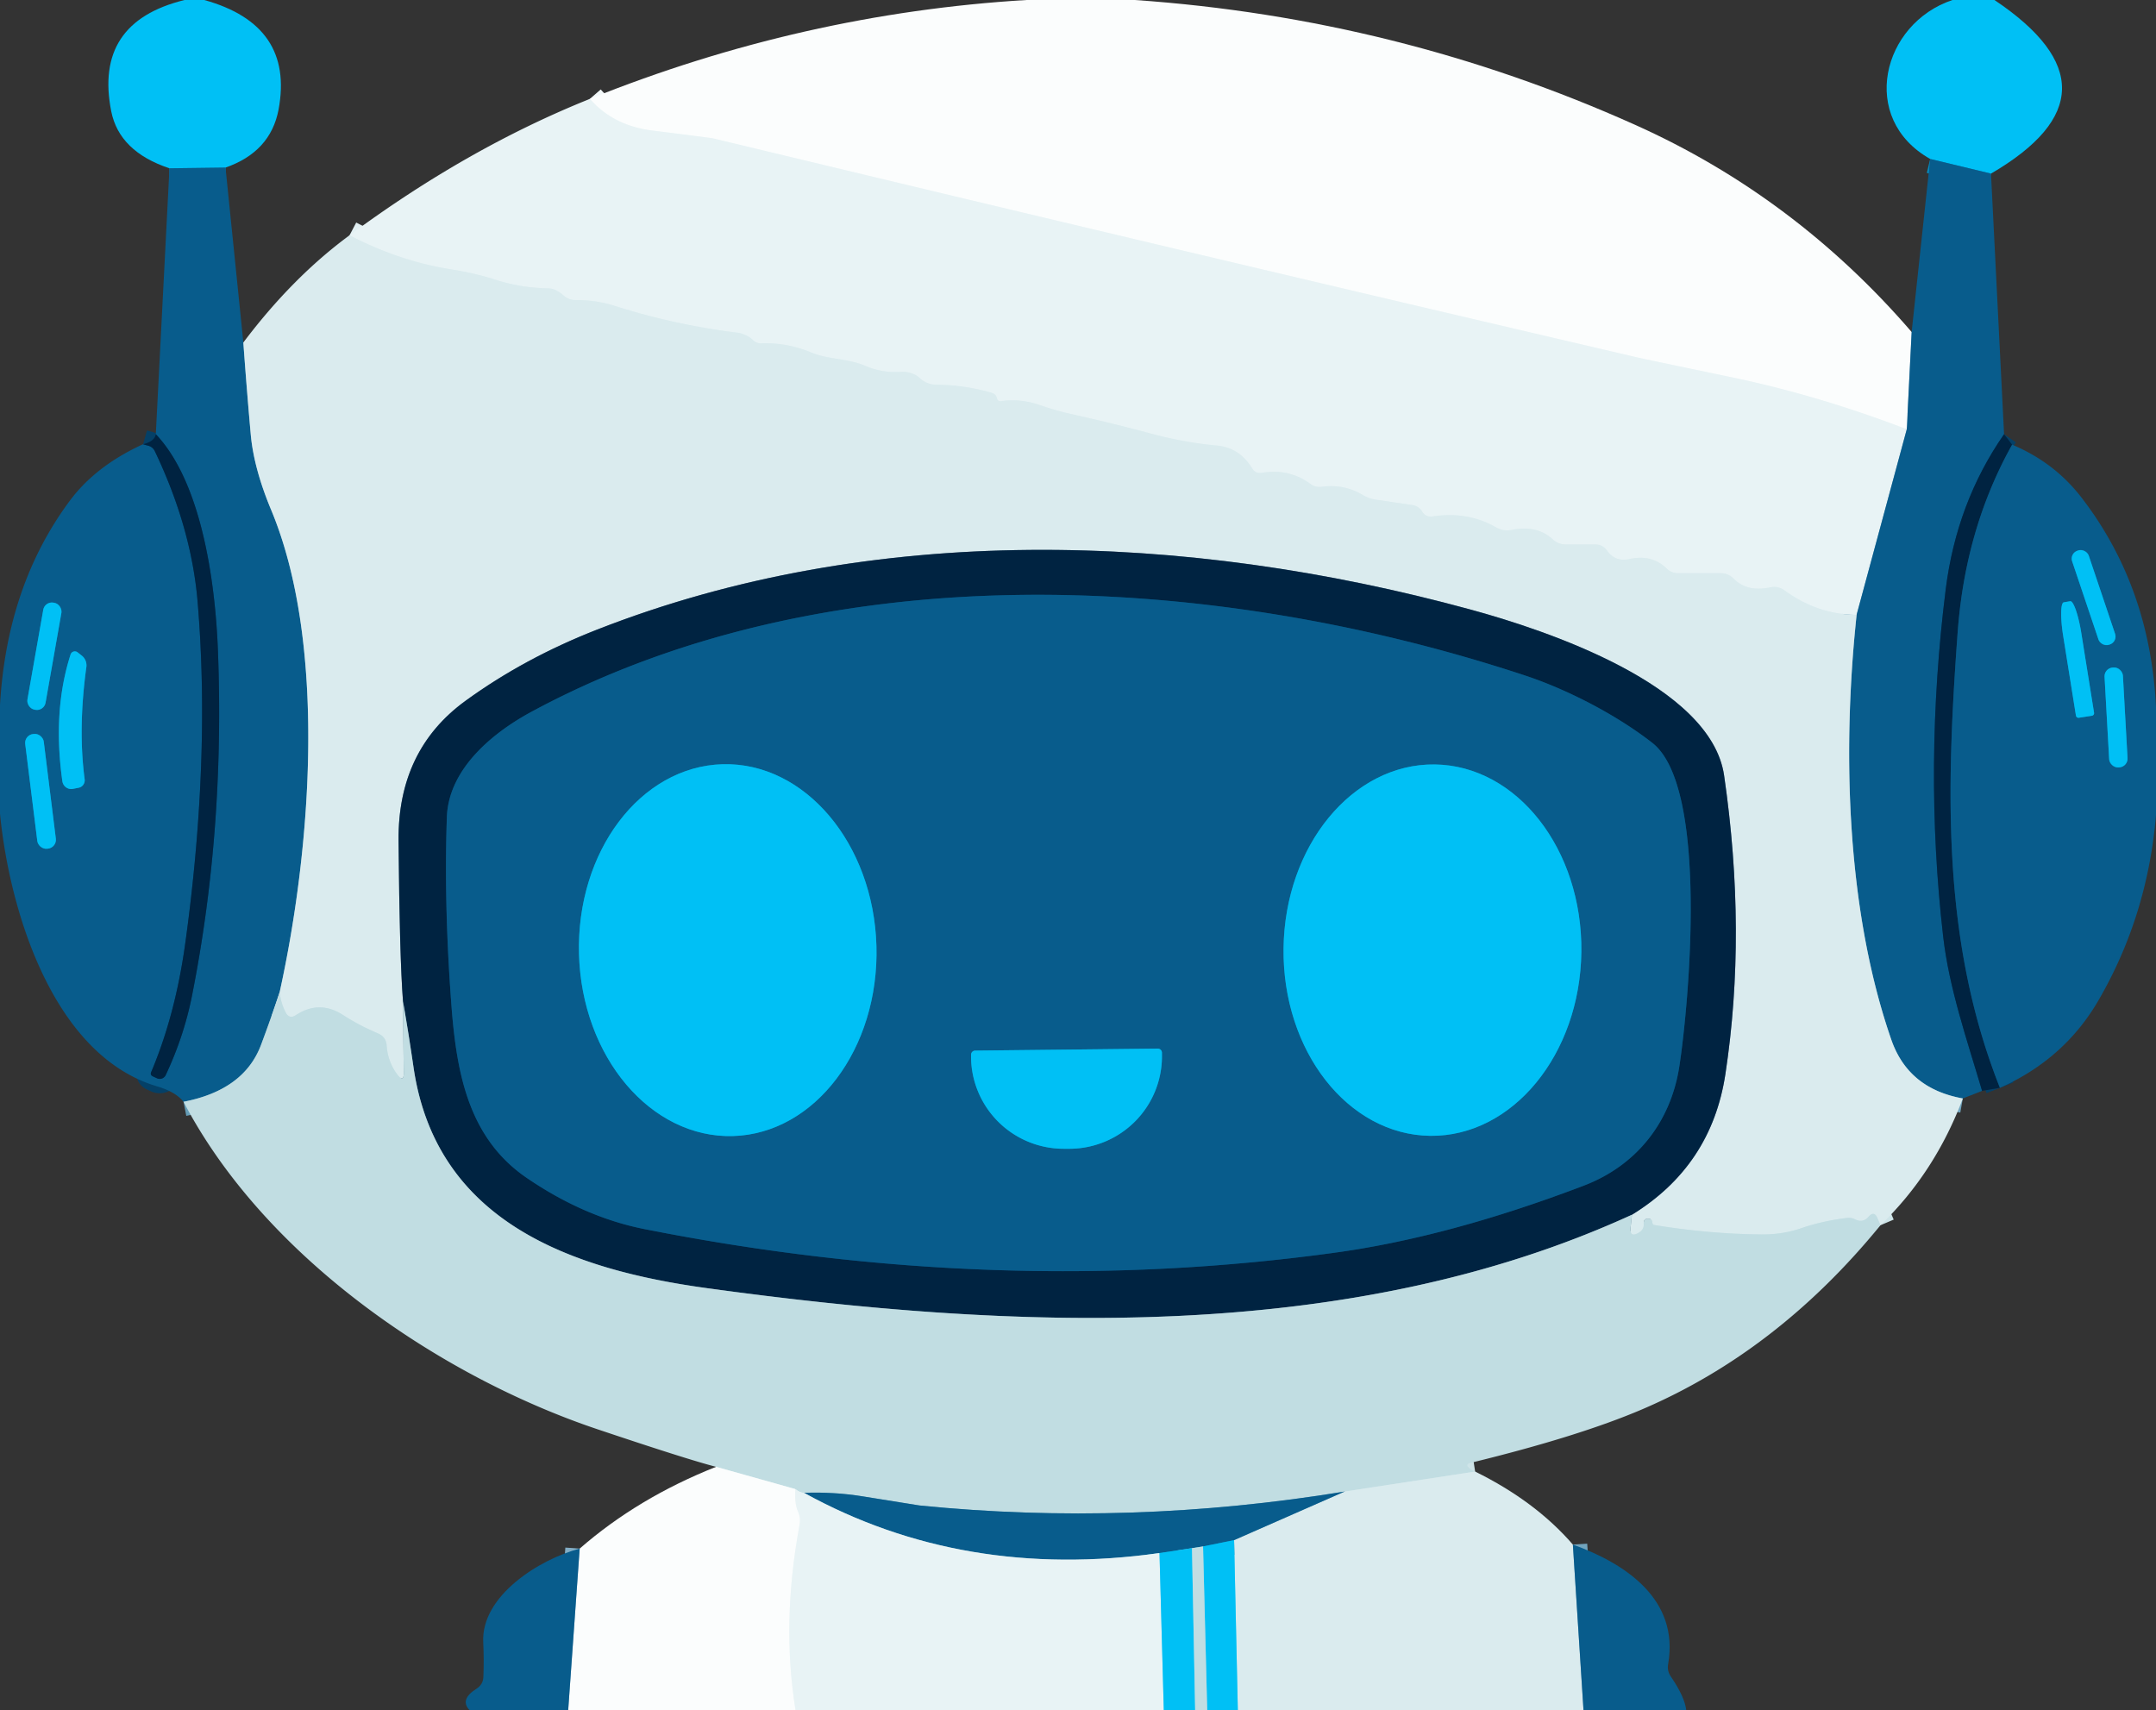 <?xml version="1.0" encoding="UTF-8" standalone="no"?>
<svg xmlns="http://www.w3.org/2000/svg" version="1.2" baseProfile="tiny" viewBox="0.00 0.00 150.00 119.00">
<rect x="0.00" y="0.00" width="150.00" height="119.00" fill="#333333" stroke="none"/>
<g stroke-width="2.00" fill="none" stroke-linecap="butt">
<path stroke="#048ec1" vector-effect="non-scaling-stroke" d="
  M 15.69 11.66
  L 11.79 11.71"
/>
<path stroke="#82adc5" vector-effect="non-scaling-stroke" d="
  M 133.00 23.10
  L 132.66 29.87"
/>
<path stroke="#f2f8f9" vector-effect="non-scaling-stroke" d="
  M 132.66 29.87
  Q 126.52 27.51 120.47 26.25
  Q 114.10 24.92 114.04 24.90
  Q 81.80 17.38 49.61 9.63
  Q 49.51 9.60 45.35 9.08
  Q 42.65 8.73 41.04 6.88"
/>
<path stroke="#048ec1" vector-effect="non-scaling-stroke" d="
  M 138.52 12.08
  L 134.29 11.06"
/>
<path stroke="#78a8c1" vector-effect="non-scaling-stroke" d="
  M 132.66 29.87
  L 129.17 42.78"
/>
<path stroke="#e1eff2" vector-effect="non-scaling-stroke" d="
  M 129.17 42.78
  Q 126.46 42.76 124.16 41.08
  Q 123.70 40.75 123.14 40.87
  Q 121.55 41.21 120.60 40.25
  Q 120.23 39.88 119.70 39.88
  L 116.75 39.88
  Q 116.28 39.88 115.95 39.55
  Q 114.91 38.55 113.37 38.90
  Q 112.38 39.12 111.80 38.30
  Q 111.49 37.88 110.97 37.88
  L 108.93 37.88
  Q 108.41 37.88 108.03 37.53
  Q 106.95 36.52 105.19 36.87
  Q 104.60 36.99 104.08 36.69
  Q 102.13 35.57 99.69 35.93
  Q 99.20 36.01 98.94 35.59
  Q 98.70 35.20 98.25 35.14
  L 95.75 34.77
  Q 95.25 34.70 94.83 34.45
  Q 93.52 33.66 91.96 33.87
  Q 91.52 33.93 91.17 33.67
  Q 89.68 32.58 87.79 32.90
  Q 87.36 32.97 87.13 32.61
  C 86.54 31.66 85.79 31.11 84.64 31.00
  Q 82.34 30.78 80.08 30.17
  Q 77.24 29.41 74.62 28.83
  Q 73.49 28.58 72.39 28.20
  Q 71.03 27.72 69.66 27.91
  Q 69.42 27.95 69.36 27.71
  Q 69.29 27.42 68.99 27.33
  Q 67.08 26.78 65.13 26.77
  A 1.72 1.70 67.4 0 1 63.96 26.28
  C 63.69 26.02 63.16 25.85 62.79 25.87
  Q 61.42 25.98 60.21 25.46
  C 58.95 24.92 57.65 25.03 56.45 24.53
  Q 54.74 23.82 52.96 23.89
  A 0.81 0.79 67.3 0 1 52.35 23.63
  C 52.13 23.40 51.62 23.18 51.31 23.15
  Q 46.95 22.61 42.79 21.29
  Q 41.47 20.87 40.08 20.88
  Q 39.58 20.89 39.21 20.56
  Q 39.03 20.40 38.83 20.28
  Q 38.49 20.06 38.08 20.06
  Q 36.18 20.02 34.46 19.46
  Q 33.04 19.00 31.31 18.73
  Q 27.73 18.15 24.32 16.37"
/>
<path stroke="#044067" vector-effect="non-scaling-stroke" d="
  M 139.43 30.21
  Q 136.13 34.96 135.37 41.00
  Q 133.83 53.31 135.19 65.14
  C 135.60 68.75 136.85 72.35 137.90 75.90"
/>
<path stroke="#71a4bd" vector-effect="non-scaling-stroke" d="
  M 136.56 76.43
  Q 132.76 75.75 131.58 72.33
  C 128.44 63.27 128.17 52.17 129.17 42.78"
/>
<path stroke="#71a4bd" vector-effect="non-scaling-stroke" d="
  M 16.93 23.83
  Q 17.16 27.03 17.45 30.27
  Q 17.67 32.62 18.87 35.49
  C 22.73 44.76 21.68 58.94 19.46 69.02"
/>
<path stroke="#659db7" vector-effect="non-scaling-stroke" d="
  M 19.46 69.02
  Q 18.85 70.87 18.15 72.73
  Q 16.96 75.85 12.77 76.66"
/>
<path stroke="#044067" vector-effect="non-scaling-stroke" d="
  M 9.95 30.91
  Q 10.12 30.96 10.31 31.01
  Q 10.64 31.10 10.78 31.41
  Q 13.32 36.74 13.75 41.89
  C 14.39 49.46 14.01 57.54 12.89 65.63
  Q 12.20 70.62 10.52 74.59
  Q 10.43 74.79 10.63 74.89
  L 10.91 75.02
  A 0.46 0.46 0.0 0 0 11.53 74.80
  Q 12.80 72.10 13.36 69.27
  Q 15.65 57.72 15.16 45.21
  C 14.97 40.42 14.01 33.55 10.84 30.21"
/>
<path stroke="#048ec1" vector-effect="non-scaling-stroke" d="
  M 4.271 42.649
  A 0.61 0.61 0.0 0 0 3.776 41.943
  L 3.717 41.932
  A 0.61 0.61 0.0 0 0 3.01 42.427
  L 1.909 48.671
  A 0.61 0.61 0.0 0 0 2.404 49.377
  L 2.463 49.388
  A 0.61 0.61 0.0 0 0 3.17 48.893
  L 4.271 42.649"
/>
<path stroke="#048ec1" vector-effect="non-scaling-stroke" d="
  M 5.07 54.89
  L 5.47 54.81
  A 0.53 0.52 81.2 0 0 5.89 54.23
  Q 5.42 50.68 6.01 46.40
  A 0.87 0.86 -67.8 0 0 5.68 45.61
  L 5.40 45.39
  A 0.31 0.31 0.0 0 0 4.91 45.54
  Q 3.65 49.46 4.34 54.36
  A 0.63 0.62 80.8 0 0 5.07 54.89"
/>
<path stroke="#048ec1" vector-effect="non-scaling-stroke" d="
  M 3.045 51.606
  A 0.62 0.62 0.0 0 0 2.353 51.067
  L 2.293 51.075
  A 0.62 0.62 0.0 0 0 1.755 51.766
  L 2.595 58.514
  A 0.62 0.62 0.0 0 0 3.287 59.053
  L 3.347 59.045
  A 0.62 0.62 0.0 0 0 3.885 58.354
  L 3.045 51.606"
/>
<path stroke="#cee4e8" vector-effect="non-scaling-stroke" d="
  M 130.83 85.25
  L 130.63 84.78
  Q 130.40 84.20 129.99 84.67
  Q 129.61 85.11 129.06 84.84
  A 0.93 0.93 0.0 0 0 128.53 84.74
  Q 126.79 84.95 125.34 85.45
  Q 124.01 85.91 122.53 85.89
  Q 118.95 85.86 115.12 85.24
  Q 114.97 85.22 114.96 85.06
  Q 114.95 84.83 114.72 84.80
  Q 114.34 84.76 114.36 85.14
  Q 114.39 85.53 114.06 85.74
  Q 113.35 86.19 113.45 85.36
  L 113.54 84.52"
/>
<path stroke="#6d8798" vector-effect="non-scaling-stroke" d="
  M 113.54 84.52
  Q 119.07 81.12 120.04 74.74
  Q 121.54 64.87 119.95 53.95
  C 119.03 47.65 107.52 43.83 102.30 42.41
  C 82.48 37.00 60.71 36.29 41.51 43.82
  Q 36.46 45.80 32.39 48.76
  Q 27.67 52.19 27.73 58.49
  Q 27.80 66.62 28.04 69.68"
/>
<path stroke="#cee4e8" vector-effect="non-scaling-stroke" d="
  M 28.04 69.68
  L 28.09 74.65
  Q 28.10 75.34 27.67 74.80
  Q 26.98 73.90 26.90 72.74
  Q 26.86 72.15 26.31 71.91
  Q 25.77 71.67 25.27 71.43
  Q 24.53 71.05 23.86 70.62
  Q 22.22 69.56 20.59 70.63
  Q 20.13 70.93 19.88 70.45
  Q 19.54 69.81 19.46 69.02"
/>
<path stroke="#044067" vector-effect="non-scaling-stroke" d="
  M 139.99 30.94
  Q 136.73 36.77 136.20 44.00
  C 135.39 55.04 135.11 65.52 139.14 75.69"
/>
<path stroke="#048ec1" vector-effect="non-scaling-stroke" d="
  M 145.323 38.665
  A 0.58 0.58 0.0 0 0 144.588 38.301
  L 144.531 38.32
  A 0.58 0.58 0.0 0 0 144.166 39.054
  L 145.997 44.495
  A 0.58 0.58 0.0 0 0 146.732 44.859
  L 146.789 44.84
  A 0.58 0.58 0.0 0 0 147.154 44.105
  L 145.323 38.665"
/>
<path stroke="#048ec1" vector-effect="non-scaling-stroke" d="
  M 144.64 49.94
  L 145.54 49.80
  A 0.18 0.18 0.0 0 0 145.69 49.59
  L 144.80 44.03
  A 2.29 0.41 80.9 0 0 144.04 41.83
  L 143.58 41.91
  A 2.29 0.41 80.9 0 0 143.54 44.23
  L 144.43 49.79
  A 0.18 0.18 0.0 0 0 144.64 49.94"
/>
<path stroke="#048ec1" vector-effect="non-scaling-stroke" d="
  M 147.699 47.019
  A 0.61 0.61 0.0 0 0 147.056 46.444
  L 146.996 46.447
  A 0.61 0.61 0.0 0 0 146.421 47.09
  L 146.741 52.821
  A 0.61 0.61 0.0 0 0 147.384 53.396
  L 147.444 53.393
  A 0.61 0.61 0.0 0 0 148.019 52.75
  L 147.699 47.019"
/>
<path stroke="#618092" vector-effect="non-scaling-stroke" d="
  M 113.54 84.52
  C 93.74 93.59 70.34 92.54 49.19 89.63
  C 39.79 88.34 30.34 85.04 28.77 74.26
  Q 28.44 71.97 28.04 69.68"
/>
<path stroke="#044067" vector-effect="non-scaling-stroke" d="
  M 106.10 47.00
  C 84.19 39.76 57.52 38.45 37.00 49.51
  C 34.25 50.99 31.22 53.50 31.09 56.84
  Q 30.88 62.82 31.39 69.73
  C 31.74 74.52 32.53 79.15 36.65 81.96
  Q 40.65 84.69 44.84 85.52
  Q 69.36 90.38 92.80 87.17
  Q 100.75 86.09 110.18 82.50
  C 113.90 81.08 116.25 78.04 116.84 74.18
  C 117.49 69.95 118.91 54.78 114.96 51.69
  C 112.49 49.76 109.09 47.99 106.10 47.00"
/>
<path stroke="#048ec1" vector-effect="non-scaling-stroke" d="
  M 50.991 79.045
  A 12.94 10.35 88.4 0 0 60.976 65.821
  A 12.94 10.35 88.4 0 0 50.269 53.175
  A 12.94 10.35 88.4 0 0 40.284 66.399
  A 12.94 10.35 88.4 0 0 50.991 79.045"
/>
<path stroke="#048ec1" vector-effect="non-scaling-stroke" d="
  M 99.502 79.029
  A 12.92 10.36 90.7 0 0 110.019 66.237
  A 12.92 10.36 90.7 0 0 99.818 53.191
  A 12.92 10.36 90.7 0 0 89.301 65.983
  A 12.92 10.36 90.7 0 0 99.502 79.029"
/>
<path stroke="#048ec1" vector-effect="non-scaling-stroke" d="
  M 80.54 72.96
  L 67.84 73.10
  A 0.29 0.29 0.0 0 0 67.56 73.39
  L 67.56 73.57
  A 6.45 6.43 -0.6 0 0 74.08 79.93
  L 74.46 79.93
  A 6.45 6.43 -0.6 0 0 80.84 73.43
  L 80.84 73.25
  A 0.29 0.29 0.0 0 0 80.54 72.96"
/>
<path stroke="#cee4e8" vector-effect="non-scaling-stroke" d="
  M 102.63 102.39
  L 93.55 103.78"
/>
<path stroke="#659db7" vector-effect="non-scaling-stroke" d="
  M 93.55 103.78
  Q 78.64 106.22 63.98 104.75
  Q 63.89 104.74 60.05 104.12
  Q 58.01 103.79 55.94 103.87"
/>
<path stroke="#d5e8ec" vector-effect="non-scaling-stroke" d="
  M 55.94 103.87
  Q 55.64 103.87 55.34 103.61"
/>
<path stroke="#deedf0" vector-effect="non-scaling-stroke" d="
  M 55.34 103.61
  L 49.82 102.06"
/>
<path stroke="#f2f8f9" vector-effect="non-scaling-stroke" d="
  M 55.34 103.61
  Q 55.27 104.62 55.52 105.17
  Q 55.72 105.61 55.63 106.09
  Q 54.36 112.90 55.35 119.00"
/>
<path stroke="#82adc5" vector-effect="non-scaling-stroke" d="
  M 39.53 119.00
  L 40.33 107.75"
/>
<path stroke="#71a4bd" vector-effect="non-scaling-stroke" d="
  M 109.43 107.47
  L 110.17 119.00"
/>
<path stroke="#6dd6f2" vector-effect="non-scaling-stroke" d="
  M 86.12 119.00
  L 85.86 107.16"
/>
<path stroke="#71a4bd" vector-effect="non-scaling-stroke" d="
  M 85.86 107.16
  L 93.55 103.78"
/>
<path stroke="#048ec1" vector-effect="non-scaling-stroke" d="
  M 85.86 107.16
  L 83.70 107.60"
/>
<path stroke="#659db7" vector-effect="non-scaling-stroke" d="
  M 83.70 107.60
  Q 83.31 107.66 82.93 107.72"
/>
<path stroke="#048ec1" vector-effect="non-scaling-stroke" d="
  M 82.93 107.72
  L 80.67 108.06"
/>
<path stroke="#78a8c1" vector-effect="non-scaling-stroke" d="
  M 80.67 108.06
  Q 67.02 109.98 55.94 103.87"
/>
<path stroke="#74daf5" vector-effect="non-scaling-stroke" d="
  M 80.67 108.06
  L 80.97 119.00"
/>
<path stroke="#61cfec" vector-effect="non-scaling-stroke" d="
  M 83.99 119.00
  L 83.70 107.60"
/>
<path stroke="#61cfec" vector-effect="non-scaling-stroke" d="
  M 82.93 107.72
  L 83.15 119.00"
/>
</g>
<path fill="#00c0f5" d="
  M 12.84 0.00
  L 14.21 0.00
  Q 20.48 1.74 19.38 7.63
  Q 18.82 10.57 15.69 11.66
  L 11.79 11.71
  Q 8.30 10.55 7.74 7.75
  Q 6.51 1.55 12.84 0.00
  Z"
/>
<path fill="#fbfdfd" d="
  M 71.41 0.00
  L 78.96 0.00
  Q 97.24 1.27 113.77 8.69
  Q 124.87 13.67 133.00 23.10
  L 132.66 29.87
  Q 126.52 27.51 120.47 26.25
  Q 114.10 24.92 114.04 24.90
  Q 81.80 17.38 49.61 9.63
  Q 49.51 9.60 45.35 9.08
  Q 42.65 8.73 41.04 6.88
  Q 55.82 0.94 71.41 0.00
  Z"
/>
<path fill="#00c0f5" d="
  M 135.84 0.00
  L 138.76 0.00
  Q 148.28 6.38 138.52 12.08
  L 134.29 11.06
  C 129.30 8.25 130.93 1.64 135.84 0.00
  Z"
/>
<path fill="#e8f3f5" d="
  M 41.04 6.88
  Q 42.65 8.73 45.35 9.08
  Q 49.51 9.60 49.61 9.63
  Q 81.80 17.38 114.04 24.90
  Q 114.10 24.92 120.47 26.25
  Q 126.52 27.51 132.66 29.87
  L 129.17 42.78
  Q 126.46 42.76 124.16 41.08
  Q 123.70 40.75 123.14 40.87
  Q 121.55 41.21 120.60 40.25
  Q 120.23 39.88 119.70 39.88
  L 116.75 39.88
  Q 116.28 39.88 115.95 39.55
  Q 114.91 38.55 113.37 38.90
  Q 112.38 39.12 111.80 38.30
  Q 111.49 37.88 110.97 37.88
  L 108.93 37.88
  Q 108.41 37.88 108.03 37.53
  Q 106.95 36.52 105.19 36.87
  Q 104.60 36.99 104.08 36.69
  Q 102.13 35.57 99.69 35.93
  Q 99.20 36.01 98.94 35.59
  Q 98.70 35.20 98.25 35.14
  L 95.75 34.77
  Q 95.25 34.70 94.83 34.45
  Q 93.52 33.66 91.96 33.87
  Q 91.52 33.93 91.17 33.67
  Q 89.68 32.58 87.79 32.90
  Q 87.36 32.97 87.13 32.61
  C 86.54 31.66 85.79 31.11 84.64 31.00
  Q 82.34 30.78 80.08 30.17
  Q 77.24 29.41 74.62 28.83
  Q 73.49 28.58 72.39 28.20
  Q 71.03 27.72 69.66 27.91
  Q 69.42 27.95 69.36 27.71
  Q 69.29 27.42 68.99 27.33
  Q 67.08 26.78 65.13 26.77
  A 1.72 1.70 67.4 0 1 63.96 26.28
  C 63.69 26.02 63.16 25.85 62.79 25.87
  Q 61.42 25.98 60.21 25.46
  C 58.95 24.92 57.65 25.03 56.45 24.53
  Q 54.74 23.82 52.96 23.89
  A 0.81 0.79 67.3 0 1 52.35 23.63
  C 52.13 23.40 51.62 23.18 51.31 23.15
  Q 46.95 22.61 42.79 21.29
  Q 41.47 20.87 40.08 20.88
  Q 39.58 20.89 39.21 20.56
  Q 39.03 20.40 38.83 20.28
  Q 38.49 20.06 38.08 20.06
  Q 36.18 20.02 34.46 19.46
  Q 33.04 19.00 31.31 18.73
  Q 27.73 18.15 24.32 16.37
  Q 32.54 10.29 41.04 6.88
  Z"
/>
<path fill="#085c8c" d="
  M 134.29 11.06
  L 138.52 12.08
  L 139.43 30.21
  Q 136.13 34.96 135.37 41.00
  Q 133.83 53.31 135.19 65.14
  C 135.60 68.75 136.85 72.35 137.90 75.90
  L 136.56 76.43
  Q 132.76 75.75 131.58 72.33
  C 128.44 63.27 128.17 52.17 129.17 42.78
  L 132.66 29.87
  L 133.00 23.10
  L 134.29 11.06
  Z"
/>
<path fill="#085c8c" d="
  M 11.79 11.71
  L 15.69 11.66
  L 16.93 23.83
  Q 17.16 27.03 17.45 30.27
  Q 17.67 32.62 18.87 35.49
  C 22.73 44.76 21.68 58.94 19.46 69.02
  Q 18.85 70.87 18.15 72.73
  Q 16.96 75.85 12.77 76.66
  Q 12.21 75.97 10.97 75.60
  C 3.63 73.45 0.64 63.22 0.00 56.61
  L 0.00 49.05
  Q 0.48 40.74 4.85 34.85
  Q 6.65 32.42 9.95 30.91
  Q 10.12 30.96 10.31 31.01
  Q 10.64 31.10 10.78 31.41
  Q 13.32 36.74 13.75 41.89
  C 14.39 49.46 14.01 57.54 12.89 65.63
  Q 12.20 70.62 10.52 74.59
  Q 10.43 74.79 10.63 74.89
  L 10.91 75.02
  A 0.46 0.46 0.0 0 0 11.53 74.80
  Q 12.80 72.10 13.36 69.27
  Q 15.65 57.72 15.16 45.21
  C 14.97 40.42 14.01 33.55 10.84 30.21
  L 11.79 11.71
  Z
  M 4.271 42.649
  A 0.61 0.61 0.0 0 0 3.776 41.943
  L 3.717 41.932
  A 0.61 0.61 0.0 0 0 3.01 42.427
  L 1.909 48.671
  A 0.61 0.61 0.0 0 0 2.404 49.377
  L 2.463 49.388
  A 0.61 0.61 0.0 0 0 3.17 48.893
  L 4.271 42.649
  Z
  M 5.07 54.89
  L 5.47 54.81
  A 0.53 0.52 81.2 0 0 5.89 54.23
  Q 5.42 50.68 6.01 46.40
  A 0.87 0.86 -67.8 0 0 5.68 45.61
  L 5.40 45.39
  A 0.31 0.31 0.0 0 0 4.91 45.54
  Q 3.65 49.46 4.34 54.36
  A 0.63 0.62 80.8 0 0 5.07 54.89
  Z
  M 3.045 51.606
  A 0.62 0.62 0.0 0 0 2.353 51.067
  L 2.293 51.075
  A 0.62 0.62 0.0 0 0 1.755 51.766
  L 2.595 58.514
  A 0.62 0.62 0.0 0 0 3.287 59.053
  L 3.347 59.045
  A 0.62 0.62 0.0 0 0 3.885 58.354
  L 3.045 51.606
  Z"
/>
<path fill="#daebee" d="
  M 24.32 16.37
  Q 27.73 18.15 31.31 18.73
  Q 33.04 19.00 34.46 19.46
  Q 36.18 20.02 38.08 20.06
  Q 38.49 20.06 38.83 20.28
  Q 39.03 20.40 39.21 20.56
  Q 39.58 20.89 40.08 20.88
  Q 41.47 20.87 42.79 21.29
  Q 46.95 22.61 51.31 23.15
  C 51.62 23.18 52.13 23.40 52.35 23.63
  A 0.81 0.79 67.3 0 0 52.96 23.89
  Q 54.74 23.82 56.45 24.53
  C 57.65 25.03 58.95 24.92 60.21 25.46
  Q 61.42 25.98 62.79 25.87
  C 63.16 25.85 63.69 26.02 63.96 26.28
  A 1.72 1.70 67.4 0 0 65.13 26.77
  Q 67.08 26.78 68.99 27.33
  Q 69.29 27.42 69.36 27.71
  Q 69.42 27.95 69.66 27.91
  Q 71.03 27.72 72.39 28.20
  Q 73.49 28.58 74.62 28.83
  Q 77.24 29.41 80.08 30.17
  Q 82.34 30.78 84.64 31.00
  C 85.79 31.11 86.54 31.66 87.13 32.61
  Q 87.36 32.97 87.79 32.90
  Q 89.68 32.58 91.17 33.67
  Q 91.52 33.93 91.96 33.87
  Q 93.52 33.66 94.83 34.45
  Q 95.25 34.70 95.75 34.77
  L 98.25 35.14
  Q 98.70 35.20 98.94 35.59
  Q 99.20 36.01 99.69 35.93
  Q 102.13 35.57 104.08 36.69
  Q 104.60 36.99 105.19 36.87
  Q 106.95 36.52 108.03 37.53
  Q 108.41 37.88 108.93 37.88
  L 110.97 37.88
  Q 111.49 37.88 111.80 38.30
  Q 112.38 39.12 113.37 38.90
  Q 114.91 38.55 115.95 39.55
  Q 116.28 39.88 116.75 39.88
  L 119.70 39.88
  Q 120.23 39.88 120.60 40.25
  Q 121.55 41.21 123.14 40.87
  Q 123.70 40.75 124.16 41.08
  Q 126.46 42.76 129.17 42.78
  C 128.17 52.17 128.44 63.27 131.58 72.33
  Q 132.76 75.75 136.56 76.43
  Q 134.62 81.59 130.83 85.25
  L 130.63 84.78
  Q 130.40 84.20 129.99 84.67
  Q 129.61 85.11 129.06 84.84
  A 0.93 0.93 0.0 0 0 128.53 84.74
  Q 126.79 84.95 125.34 85.45
  Q 124.01 85.91 122.53 85.89
  Q 118.95 85.86 115.12 85.24
  Q 114.97 85.22 114.96 85.06
  Q 114.95 84.83 114.72 84.80
  Q 114.34 84.76 114.36 85.14
  Q 114.39 85.53 114.06 85.74
  Q 113.35 86.19 113.45 85.36
  L 113.54 84.52
  Q 119.07 81.12 120.04 74.74
  Q 121.54 64.87 119.95 53.95
  C 119.03 47.65 107.52 43.83 102.30 42.41
  C 82.48 37.00 60.71 36.29 41.51 43.82
  Q 36.46 45.80 32.39 48.76
  Q 27.67 52.19 27.73 58.49
  Q 27.80 66.62 28.04 69.68
  L 28.09 74.65
  Q 28.10 75.34 27.67 74.80
  Q 26.98 73.90 26.90 72.74
  Q 26.86 72.15 26.31 71.91
  Q 25.77 71.67 25.27 71.43
  Q 24.53 71.05 23.86 70.62
  Q 22.22 69.56 20.59 70.63
  Q 20.13 70.93 19.88 70.45
  Q 19.54 69.81 19.46 69.02
  C 21.68 58.94 22.73 44.76 18.87 35.49
  Q 17.67 32.62 17.45 30.27
  Q 17.16 27.03 16.93 23.83
  Q 20.35 19.29 24.32 16.37
  Z"
/>
<path fill="#002341" d="
  M 10.84 30.21
  C 14.01 33.55 14.97 40.42 15.16 45.21
  Q 15.65 57.72 13.36 69.27
  Q 12.80 72.10 11.53 74.80
  A 0.46 0.46 0.0 0 1 10.91 75.02
  L 10.63 74.89
  Q 10.43 74.79 10.52 74.59
  Q 12.20 70.62 12.89 65.63
  C 14.01 57.54 14.39 49.46 13.75 41.89
  Q 13.32 36.74 10.78 31.41
  Q 10.64 31.10 10.31 31.01
  Q 10.12 30.96 9.95 30.91
  Q 10.76 30.71 10.84 30.21
  Z"
/>
<path fill="#002341" d="
  M 139.43 30.21
  L 139.99 30.94
  Q 136.73 36.77 136.20 44.00
  C 135.39 55.04 135.11 65.52 139.14 75.69
  L 137.90 75.90
  C 136.85 72.35 135.60 68.75 135.19 65.14
  Q 133.83 53.31 135.37 41.00
  Q 136.13 34.96 139.43 30.21
  Z"
/>
<path fill="#085c8c" d="
  M 139.99 30.94
  Q 142.95 32.18 144.84 34.65
  Q 149.59 40.83 150.00 49.19
  L 150.00 56.72
  Q 149.41 63.69 146.04 69.53
  Q 143.66 73.68 139.14 75.69
  C 135.11 65.52 135.39 55.04 136.20 44.00
  Q 136.73 36.77 139.99 30.94
  Z
  M 145.323 38.665
  A 0.58 0.58 0.0 0 0 144.588 38.301
  L 144.531 38.32
  A 0.58 0.58 0.0 0 0 144.166 39.054
  L 145.997 44.495
  A 0.58 0.58 0.0 0 0 146.732 44.859
  L 146.789 44.84
  A 0.58 0.58 0.0 0 0 147.154 44.105
  L 145.323 38.665
  Z
  M 144.64 49.94
  L 145.54 49.80
  A 0.18 0.18 0.0 0 0 145.69 49.59
  L 144.80 44.03
  A 2.29 0.41 80.9 0 0 144.04 41.83
  L 143.58 41.91
  A 2.29 0.41 80.9 0 0 143.54 44.23
  L 144.43 49.79
  A 0.18 0.18 0.0 0 0 144.64 49.94
  Z
  M 147.699 47.019
  A 0.61 0.61 0.0 0 0 147.056 46.444
  L 146.996 46.447
  A 0.61 0.61 0.0 0 0 146.421 47.09
  L 146.741 52.821
  A 0.61 0.61 0.0 0 0 147.384 53.396
  L 147.444 53.393
  A 0.61 0.61 0.0 0 0 148.019 52.75
  L 147.699 47.019
  Z"
/>
<path fill="#002341" d="
  M 113.54 84.52
  C 93.74 93.59 70.34 92.54 49.19 89.63
  C 39.79 88.34 30.34 85.04 28.77 74.26
  Q 28.44 71.97 28.04 69.68
  Q 27.80 66.62 27.73 58.49
  Q 27.67 52.19 32.39 48.76
  Q 36.46 45.80 41.51 43.82
  C 60.71 36.29 82.48 37.00 102.30 42.41
  C 107.52 43.83 119.03 47.65 119.95 53.95
  Q 121.54 64.87 120.04 74.74
  Q 119.07 81.12 113.54 84.52
  Z
  M 106.10 47.00
  C 84.19 39.76 57.52 38.45 37.00 49.51
  C 34.25 50.99 31.22 53.50 31.09 56.84
  Q 30.88 62.82 31.39 69.73
  C 31.74 74.52 32.53 79.15 36.65 81.96
  Q 40.65 84.69 44.84 85.52
  Q 69.36 90.38 92.80 87.17
  Q 100.75 86.09 110.18 82.50
  C 113.90 81.08 116.25 78.04 116.84 74.18
  C 117.49 69.95 118.91 54.78 114.96 51.69
  C 112.49 49.76 109.09 47.99 106.10 47.00
  Z"
/>
<rect fill="#00c0f5" x="-0.61" y="-3.45" transform="translate(145.66,41.58) rotate(-18.6)" width="1.22" height="6.90" rx="0.58"/>
<path fill="#085c8c" d="
  M 37.00 49.51
  C 57.52 38.45 84.19 39.76 106.10 47.00
  C 109.09 47.99 112.49 49.76 114.96 51.69
  C 118.91 54.78 117.49 69.95 116.84 74.18
  C 116.25 78.04 113.90 81.08 110.18 82.50
  Q 100.75 86.09 92.80 87.17
  Q 69.36 90.38 44.84 85.52
  Q 40.65 84.69 36.65 81.96
  C 32.53 79.15 31.74 74.52 31.39 69.73
  Q 30.88 62.82 31.09 56.84
  C 31.22 53.50 34.25 50.99 37.00 49.51
  Z
  M 50.991 79.045
  A 12.94 10.35 88.4 0 0 60.976 65.821
  A 12.94 10.35 88.4 0 0 50.269 53.175
  A 12.94 10.35 88.4 0 0 40.284 66.399
  A 12.94 10.35 88.4 0 0 50.991 79.045
  Z
  M 99.502 79.029
  A 12.92 10.36 90.7 0 0 110.019 66.237
  A 12.92 10.36 90.7 0 0 99.818 53.191
  A 12.92 10.36 90.7 0 0 89.301 65.983
  A 12.92 10.36 90.7 0 0 99.502 79.029
  Z
  M 80.54 72.96
  L 67.84 73.10
  A 0.29 0.29 0.0 0 0 67.56 73.39
  L 67.56 73.57
  A 6.45 6.43 -0.6 0 0 74.08 79.93
  L 74.46 79.93
  A 6.45 6.43 -0.6 0 0 80.84 73.43
  L 80.84 73.25
  A 0.29 0.29 0.0 0 0 80.54 72.96
  Z"
/>
<rect fill="#00c0f5" x="-0.64" y="-3.78" transform="translate(3.09,45.66) rotate(10.0)" width="1.28" height="7.56" rx="0.61"/>
<path fill="#00c0f5" d="
  M 144.64 49.94
  A 0.18 0.18 0.0 0 1 144.43 49.79
  L 143.54 44.23
  A 2.29 0.41 80.9 0 1 143.58 41.91
  L 144.04 41.83
  A 2.29 0.41 80.9 0 1 144.80 44.03
  L 145.69 49.59
  A 0.18 0.18 0.0 0 1 145.54 49.80
  L 144.64 49.94
  Z"
/>
<path fill="#00c0f5" d="
  M 4.34 54.36
  Q 3.65 49.46 4.91 45.54
  A 0.31 0.31 0.0 0 1 5.40 45.39
  L 5.68 45.61
  A 0.87 0.86 -67.8 0 1 6.01 46.40
  Q 5.42 50.68 5.89 54.23
  A 0.53 0.52 81.2 0 1 5.47 54.81
  L 5.07 54.89
  A 0.63 0.62 80.8 0 1 4.34 54.36
  Z"
/>
<rect fill="#00c0f5" x="-0.64" y="-3.48" transform="translate(147.22,49.92) rotate(-3.2)" width="1.28" height="6.96" rx="0.61"/>
<rect fill="#00c0f5" x="-0.65" y="-4.02" transform="translate(2.82,55.06) rotate(-7.1)" width="1.30" height="8.04" rx="0.62"/>
<ellipse fill="#00c0f5" cx="0.00" cy="0.00" transform="translate(50.63,66.11) rotate(88.4)" rx="12.94" ry="10.35"/>
<ellipse fill="#00c0f5" cx="0.00" cy="0.00" transform="translate(99.66,66.11) rotate(90.7)" rx="12.92" ry="10.36"/>
<path fill="#c1dde2" d="
  M 19.46 69.02
  Q 19.54 69.81 19.88 70.45
  Q 20.13 70.93 20.59 70.63
  Q 22.22 69.56 23.86 70.62
  Q 24.53 71.05 25.27 71.43
  Q 25.77 71.67 26.31 71.91
  Q 26.86 72.15 26.90 72.74
  Q 26.98 73.90 27.67 74.80
  Q 28.10 75.34 28.09 74.65
  L 28.04 69.68
  Q 28.44 71.97 28.77 74.26
  C 30.34 85.04 39.79 88.34 49.19 89.63
  C 70.34 92.54 93.74 93.59 113.54 84.52
  L 113.45 85.36
  Q 113.35 86.19 114.06 85.74
  Q 114.39 85.53 114.36 85.14
  Q 114.34 84.76 114.72 84.80
  Q 114.95 84.83 114.96 85.06
  Q 114.97 85.22 115.12 85.24
  Q 118.95 85.86 122.53 85.89
  Q 124.01 85.91 125.34 85.45
  Q 126.79 84.95 128.53 84.74
  A 0.93 0.93 0.0 0 1 129.06 84.84
  Q 129.61 85.11 129.99 84.67
  Q 130.40 84.20 130.63 84.78
  L 130.83 85.25
  Q 123.67 94.03 114.25 98.06
  Q 109.83 99.95 102.33 101.78
  Q 101.90 101.88 102.24 102.17
  Q 102.36 102.28 102.63 102.39
  L 93.55 103.78
  Q 78.64 106.22 63.98 104.75
  Q 63.89 104.74 60.05 104.12
  Q 58.01 103.79 55.94 103.87
  Q 55.64 103.87 55.34 103.61
  L 49.82 102.06
  Q 47.86 101.56 41.52 99.43
  C 30.51 95.72 18.39 87.42 12.77 76.66
  Q 16.96 75.85 18.15 72.73
  Q 18.85 70.87 19.46 69.02
  Z"
/>
<path fill="#00c0f5" d="
  M 80.54 72.96
  A 0.29 0.29 0.0 0 1 80.84 73.25
  L 80.84 73.43
  A 6.45 6.43 -0.6 0 1 74.46 79.93
  L 74.08 79.93
  A 6.45 6.43 -0.6 0 1 67.56 73.57
  L 67.56 73.39
  A 0.29 0.29 0.0 0 1 67.84 73.10
  L 80.54 72.96
  Z"
/>
<path fill="#fbfdfd" d="
  M 49.82 102.06
  L 55.34 103.61
  Q 55.27 104.62 55.52 105.17
  Q 55.72 105.61 55.63 106.09
  Q 54.36 112.90 55.35 119.00
  L 39.53 119.00
  L 40.33 107.75
  Q 44.39 104.21 49.82 102.06
  Z"
/>
<path fill="#daebee" d="
  M 102.63 102.39
  Q 106.83 104.46 109.43 107.47
  L 110.17 119.00
  L 86.12 119.00
  L 85.86 107.16
  L 93.55 103.78
  L 102.63 102.39
  Z"
/>
<path fill="#085c8c" d="
  M 93.55 103.78
  L 85.86 107.16
  L 83.70 107.60
  Q 83.31 107.66 82.93 107.72
  L 80.67 108.06
  Q 67.02 109.98 55.94 103.87
  Q 58.01 103.79 60.05 104.12
  Q 63.89 104.74 63.98 104.75
  Q 78.64 106.22 93.55 103.78
  Z"
/>
<path fill="#e8f3f5" d="
  M 55.34 103.61
  Q 55.64 103.87 55.94 103.87
  Q 67.02 109.98 80.67 108.06
  L 80.97 119.00
  L 55.35 119.00
  Q 54.36 112.90 55.63 106.09
  Q 55.72 105.61 55.52 105.17
  Q 55.27 104.62 55.34 103.61
  Z"
/>
<path fill="#00c0f5" d="
  M 85.86 107.16
  L 86.12 119.00
  L 83.99 119.00
  L 83.70 107.60
  L 85.86 107.16
  Z"
/>
<path fill="#085c8c" d="
  M 109.43 107.47
  C 113.08 108.78 116.84 111.28 116.06 115.77
  Q 115.97 116.26 116.25 116.66
  Q 117.21 118.06 117.32 119.00
  L 110.17 119.00
  L 109.43 107.47
  Z"
/>
<path fill="#085c8c" d="
  M 40.33 107.75
  L 39.53 119.00
  L 32.68 119.00
  Q 31.95 118.26 33.15 117.50
  Q 33.61 117.21 33.63 116.68
  Q 33.68 115.50 33.62 114.27
  C 33.46 111.02 37.56 108.48 40.33 107.75
  Z"
/>
<path fill="#00c0f5" d="
  M 82.93 107.72
  L 83.15 119.00
  L 80.97 119.00
  L 80.67 108.06
  L 82.93 107.72
  Z"
/>
<path fill="#c1dde2" d="
  M 82.93 107.72
  Q 83.31 107.66 83.70 107.60
  L 83.99 119.00
  L 83.15 119.00
  L 82.93 107.72
  Z"
/>
</svg>
